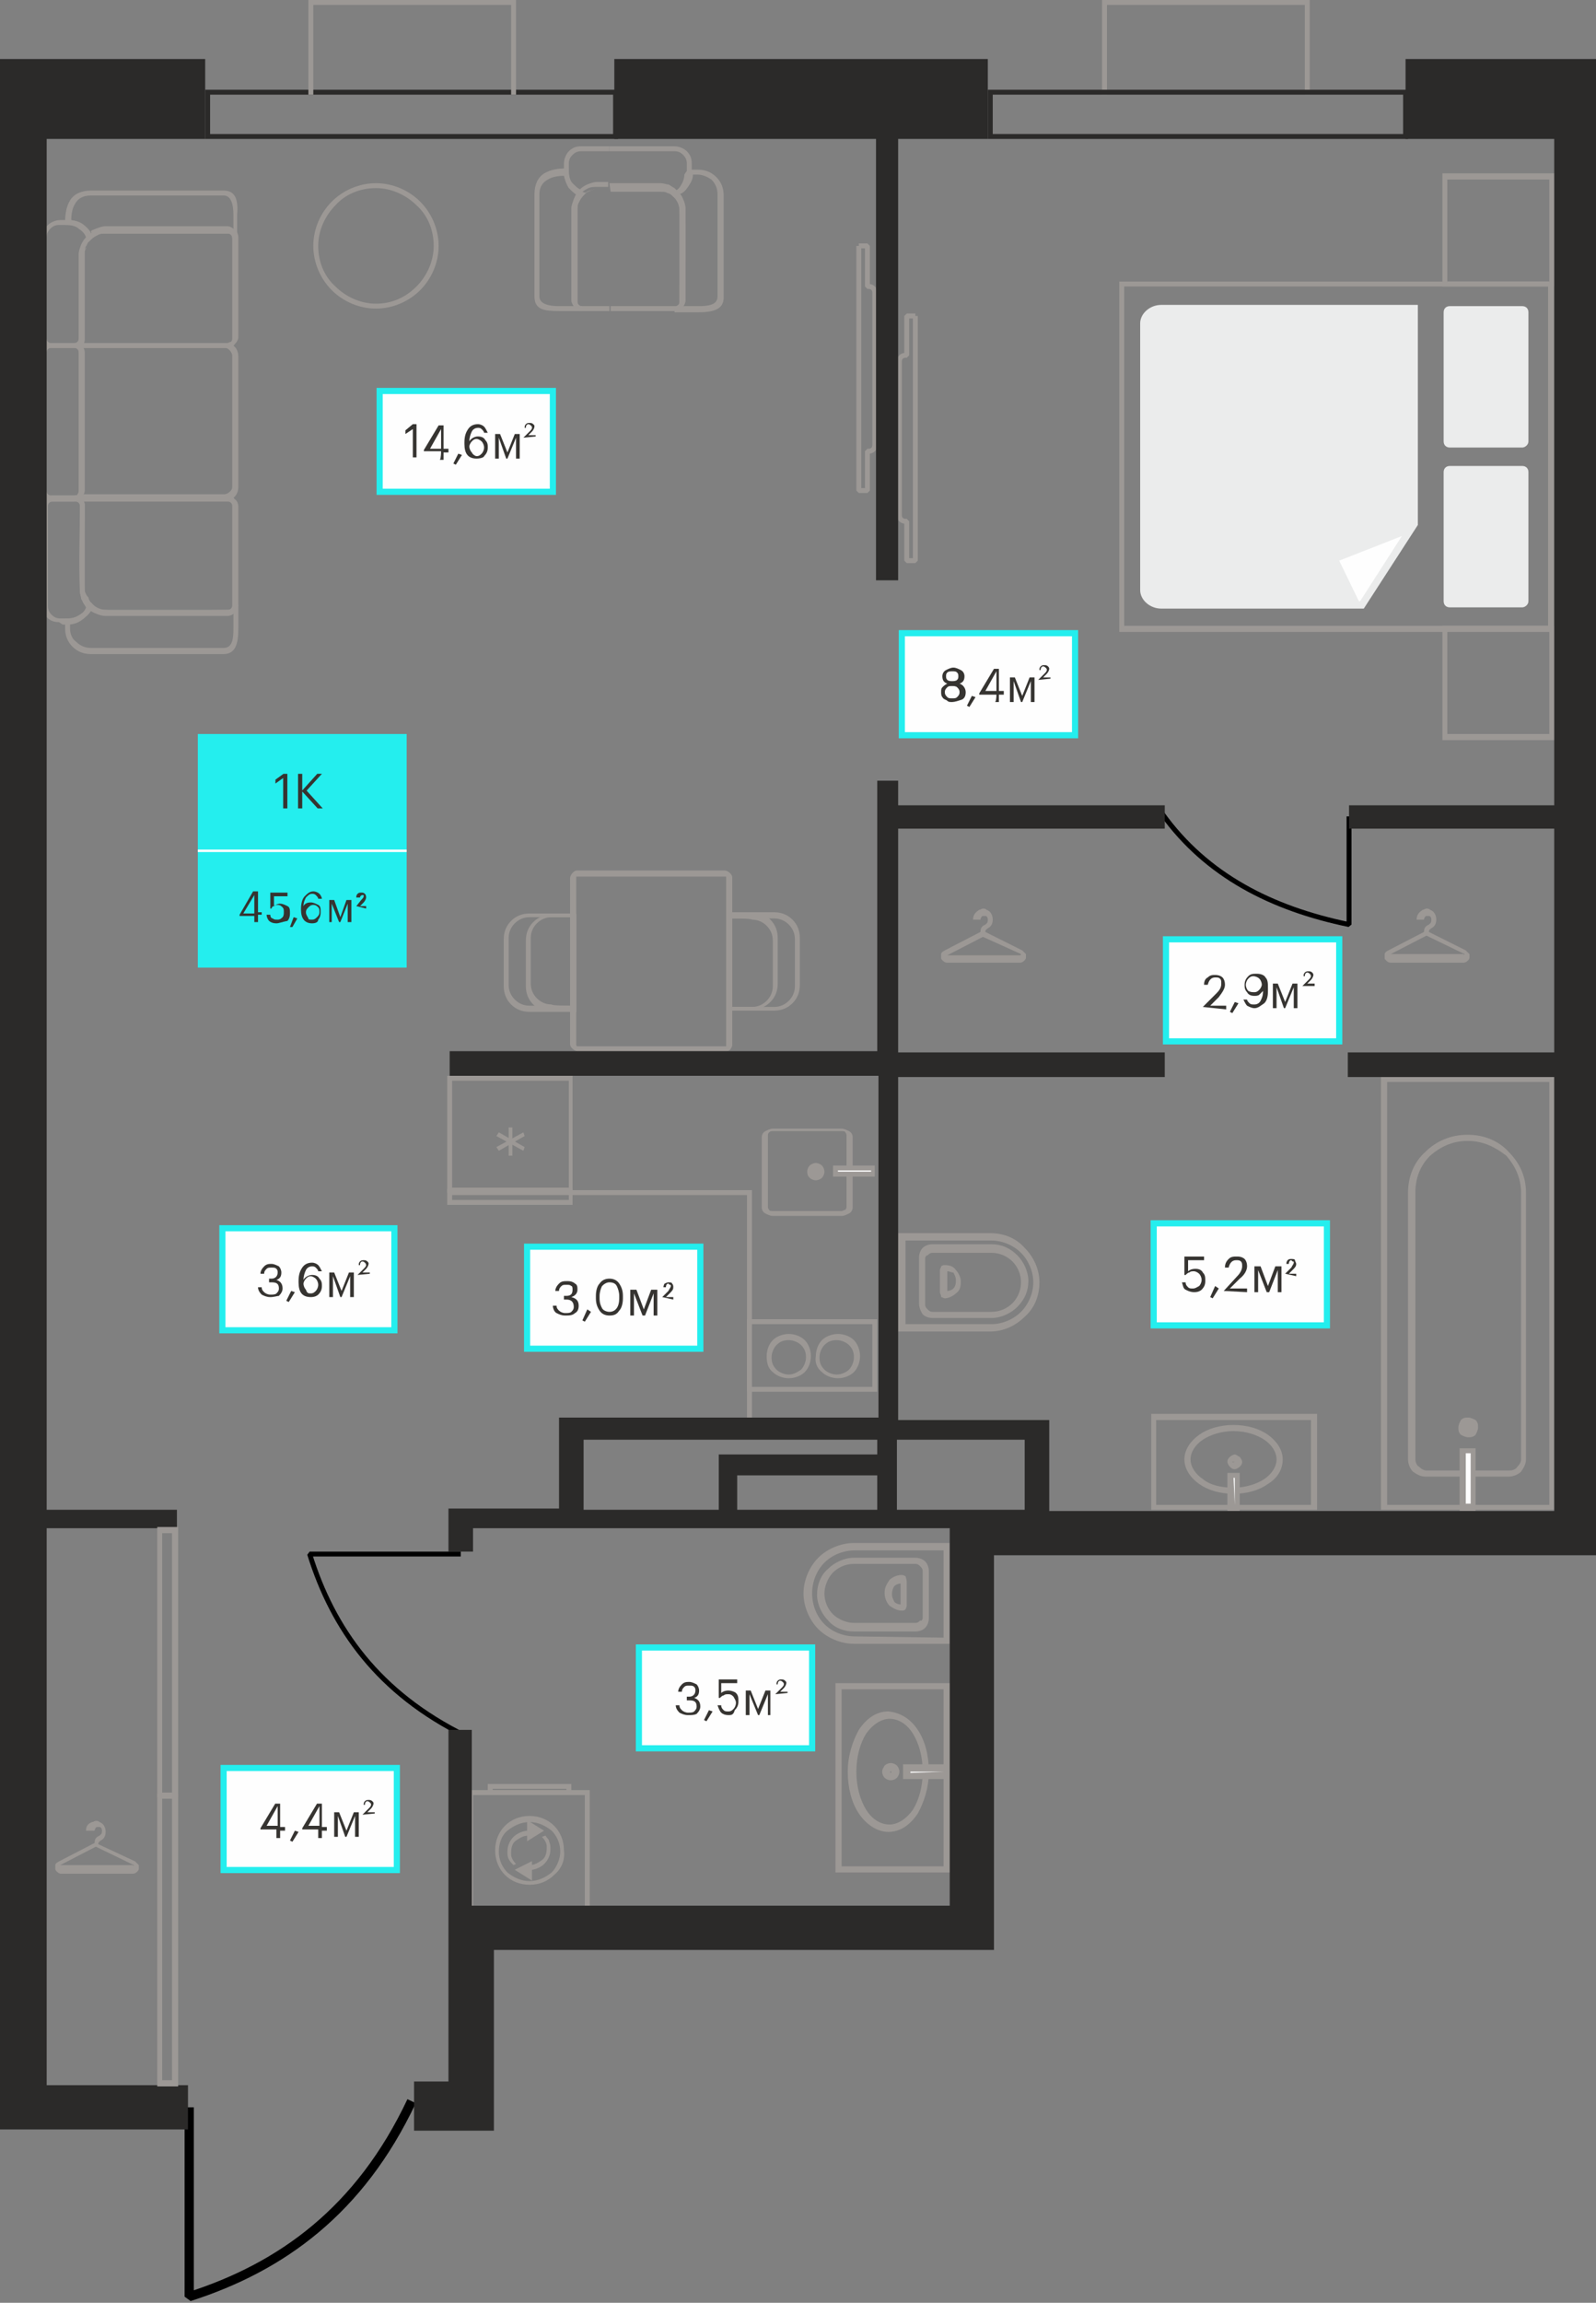 <?xml version="1.0" encoding="UTF-8"?><svg id="_Слой_1" data-name="Слой 1" xmlns="http://www.w3.org/2000/svg" xmlns:xodm="http://www.corel.com/coreldraw/odm/2003" version="1.1" viewBox="0 0 129.9 187.3"><rect x="0" y="0" width="129.9" height="187.3" fill="#808080" stroke="none"/><defs><style>.cls-1 {
        fill: #24eeee;
      }

      .cls-1, .cls-2, .cls-3, .cls-4, .cls-5, .cls-6, .cls-7 {
        stroke-width: 0px;
      }

      .cls-8, .cls-9 {
        stroke: #9c9895;
      }

      .cls-8, .cls-9, .cls-10 {
        stroke-width: .4px;
      }

      .cls-8, .cls-6 {
        fill: #9c9895;
      }

      .cls-8, .cls-11, .cls-12 {
        stroke-miterlimit: 10;
      }

      .cls-2 {
        fill: #2b2a29;
      }

      .cls-2, .cls-3, .cls-5 {
        fill-rule: evenodd;
      }

      .cls-3, .cls-7, .cls-11, .cls-12 {
        fill: #fefefe;
      }

      .cls-9, .cls-13, .cls-10 {
        fill: none;
        stroke-miterlimit: 1.213;
      }

      .cls-4 {
        fill: #363431;
      }

      .cls-5 {
        fill: #ebecec;
      }

      .cls-13 {
        stroke-width: .75px;
      }

      .cls-13, .cls-10 {
        stroke: #000;
      }

      .cls-14 {
        isolation: isolate;
      }

      .cls-11 {
        stroke-width: .5px;
      }

      .cls-11, .cls-12 {
        stroke: #24eeee;
      }

      .cls-12 {
        stroke-width: .5px;
      }</style></defs><g id="_Слой_1-2" data-name="Слой_1"><g id="_2648289764816" data-name=" 2648289764816"><path class="cls-6" d="M126.1,51.3h-8.3v8.4h8.3v-8.4ZM117.6,50.9h9v9.3h-9.2v-9.3h.2Z"/><path class="cls-6" d="M126.1,14.6h-8.3v8.3h8.3v-8.3ZM117.6,14.1h9v9.2h-9.2v-9.2c-.1,0,.2,0,.2,0Z"/><path class="cls-6" d="M126.1,23.3h-34.6v27.6h34.5v-27.6h.1ZM91.3,22.9h35.2v28.5h-35.4v-28.5h.2Z"/><path class="cls-5" d="M123.9,49.4h-5.9c-.3,0-.5-.2-.5-.5v-10.5c0-.3.2-.5.5-.5h5.9c.3,0,.5.2.5.5v10.5c0,.3-.3.5-.5.5Z"/><path class="cls-5" d="M123.9,36.4h-5.9c-.3,0-.5-.2-.5-.5v-10.5c0-.3.2-.5.5-.5h5.9c.3,0,.5.2.5.5v10.5c0,.3-.3.5-.5.5Z"/><path class="cls-5" d="M111,49.5h-16.5c-.9,0-1.7-.7-1.7-1.5v-21.7c0-.8.8-1.5,1.7-1.5h20.9v17.9l-4.4,6.8h0Z"/><path class="cls-3" d="M110.7,48.9l3.4-5.3-5.1,2,1.6,3.3h.1Z"/></g><g id="_2648289784688" data-name=" 2648289784688"><path class="cls-6" d="M126.3,122.8h-13.9v-35.3h14.1v35.3h-.2ZM112.9,122.4h13.2v-34.4h-13.2v34.4Z"/><path class="cls-6" d="M119.4,92.3h.1c1.3,0,2.5.5,3.3,1.4.9.9,1.4,2,1.4,3.3v21.7c0,.4-.2.7-.4,1-.2.2-.6.4-1,.4h-6.8c-.4,0-.7-.2-1-.4-.2-.2-.4-.6-.4-1v-21.7c0-1.3.5-2.5,1.4-3.3.9-.9,2.1-1.4,3.4-1.4h0ZM119.5,92.8h-.1c-1.2,0-2.2.5-3,1.2-.8.8-1.2,1.8-1.2,3v21.7c0,.2.1.5.3.6.2.2.4.3.6.3h6.8c.2,0,.5-.1.6-.3.2-.2.3-.4.3-.6v-21.7c0-1.2-.5-2.2-1.2-3-.9-.7-1.9-1.2-3.1-1.2h0Z"/><polygon class="cls-3" points="119 122.6 119 118 119.9 118 119.9 122.6 119 122.6"/><path class="cls-6" d="M118.8,122.6v-4.8h1.3v5.1h-1.3v-.3ZM119.3,118.2v4.1h.4v-4.1h-.4Z"/><path class="cls-6" d="M120.1,116.1c0-.3-.3-.6-.6-.6s-.6.3-.6.6.3.6.6.6.6-.2.6-.6Z"/><path class="cls-6" d="M119.8,116.1c0-.1,0-.2-.1-.3-.1-.1-.2-.1-.3-.1-.1,0-.2,0-.3.1-.1.1-.1.2-.1.3,0,.1,0,.2.1.3.1.1.2.1.3.1.1,0,.2,0,.3-.1.1-.1.1-.2.1-.3h0ZM120.1,115.5c.2.2.2.4.2.6s-.1.4-.2.6c-.2.2-.4.2-.6.2s-.4-.1-.6-.2c-.2-.2-.2-.4-.2-.6s.1-.4.2-.6c.2-.2.4-.2.6-.2s.4.1.6.2h0Z"/></g><g id="_2648289788384" data-name=" 2648289788384"><path class="cls-6" d="M73.1,107.9v-7.6h7.5c1.1,0,2.1.4,2.8,1.2.7.7,1.2,1.7,1.2,2.8s-.4,2.1-1.2,2.8c-.7.7-1.7,1.2-2.8,1.2h-7.5v-.4ZM73.7,100.8v6.9h7c.9,0,1.8-.4,2.4-1s1-1.5,1-2.4-.4-1.8-1-2.4-1.5-1-2.4-1h-7v-.1Z"/><path class="cls-6" d="M74.8,106v-3.7c0-.3.1-.6.3-.8s.5-.3.8-.3h4.8c.8,0,1.5.3,2.1.9.5.5.9,1.3.9,2.1s-.3,1.5-.9,2.1c-.5.5-1.3.9-2.1.9h-4.8c-.3,0-.6-.1-.8-.3-.2-.3-.3-.6-.3-.9h0ZM75.3,102.4v3.7c0,.2.1.3.2.4s.2.2.4.2h4.8c.7,0,1.3-.3,1.7-.7s.7-1,.7-1.7-.3-1.3-.7-1.7-1-.7-1.7-.7h-4.8c-.2,0-.3.1-.4.2-.1,0-.2.1-.2.3h0Z"/><path class="cls-6" d="M76.5,105.1v-1.8c0-.1.1-.2.1-.3.1-.1.2-.1.3-.1h0c.4,0,.7.1.9.4.2.2.4.6.4.9v.1c0,.4-.1.7-.4.9-.2.2-.6.4-.9.4h0c-.1,0-.2-.1-.3-.1,0-.2-.1-.3-.1-.4h0ZM77.1,103.4v1.6c.2,0,.4-.1.5-.2s.2-.3.2-.6v-.1c0-.2-.1-.4-.2-.6-.2,0-.3-.1-.5-.1Z"/></g><g id="_2648289788528" data-name=" 2648289788528"><path class="cls-6" d="M106.7,122.4v-6.9h-12.6v6.9h12.6ZM107.2,115.3v7.5h-13.5v-7.8h13.5v.3Z"/><path class="cls-6" d="M100.4,121c1,0,1.9-.3,2.5-.7.6-.4,1-1,1-1.6s-.4-1.2-1-1.6-1.5-.7-2.5-.7-1.9.3-2.5.7c-.6.4-1,1-1,1.6s.4,1.2,1,1.6c.6.5,1.5.7,2.5.7ZM103.2,120.7c-.7.5-1.7.8-2.8.8s-2.1-.3-2.8-.8c-.7-.5-1.2-1.2-1.2-2s.5-1.5,1.2-2,1.7-.8,2.8-.8,2.1.3,2.8.8c.7.5,1.2,1.2,1.2,2,0,.8-.4,1.5-1.2,2Z"/><polygon class="cls-3" points="100.7 122.6 100.7 120 100.2 120 100.2 122.6 100.7 122.6"/><path class="cls-6" d="M100.5,122.4v-2.2h-.1l.1,2.2h0ZM100.9,120v2.9h-1v-3.1h1v.2h0Z"/><path class="cls-6" d="M100.8,118.9c0-.2-.2-.4-.4-.4s-.4.2-.4.4.2.4.4.4.4-.2.4-.4ZM100.5,118.9s0,.1,0,0c-.1.1-.2,0-.2,0q.1-.1.2,0,0-.1,0,0Z"/><path class="cls-6" d="M100.9,118.5c.1.1.2.3.2.4,0,.2-.1.3-.2.4s-.3.2-.4.2c-.2,0-.3-.1-.4-.2s-.2-.3-.2-.4c0-.2.1-.3.2-.4s.3-.2.4-.2.2.1.4.2h0ZM100.5,119h0ZM100.5,119h0ZM100.5,118.9h0q0,.1,0,0h0ZM100.4,118.9h0c-.1.1,0,.1,0,.1v-.1h0ZM100.4,118.9h0ZM100.4,118.9h0c-.1-.1-.1,0-.1,0h.1ZM100.4,118.9h.1c.1,0,0-.1-.1,0h0ZM100.4,118.9v-.1.1h0ZM100.3,118.8h0ZM100.4,118.9h0ZM100.5,118.8h0ZM100.5,119s.1-.1,0,0h0ZM100.4,118.9h-.1s0,.1.1,0h0Z"/></g><g id="_2648289791360" data-name=" 2648289791360"><path class="cls-6" d="M77.3,125.8v7.9h-7.8c-1.1,0-2.2-.5-2.9-1.2-.7-.7-1.2-1.8-1.2-2.9s.5-2.2,1.2-2.9c.7-.7,1.8-1.2,2.9-1.2h7.8v.3h0ZM76.8,133.2v-7.1h-7.2c-1,0-1.9.4-2.5,1s-1,1.5-1,2.5.4,1.9,1,2.5,1.5,1,2.5,1l7.2.1h0Z"/><path class="cls-6" d="M75.6,127.8v3.8c0,.3-.1.6-.3.8-.2.2-.5.3-.8.3h-5c-.8,0-1.6-.3-2.1-.9-.5-.5-.9-1.3-.9-2.1s.3-1.6.9-2.1c.5-.5,1.3-.9,2.1-.9h5c.3,0,.6.1.8.3.2.2.3.5.3.8h0ZM75.1,131.6v-3.8c0-.2-.1-.3-.2-.4s-.2-.2-.4-.2h-5c-.7,0-1.3.3-1.7.7s-.7,1.1-.7,1.7c0,.7.3,1.3.7,1.7.4.4,1.1.7,1.7.7h5c.2,0,.3-.1.4-.2.1.1.2-.1.2-.2h0Z"/><path class="cls-6" d="M73.8,128.8v1.8c0,.1-.1.3-.1.3-.1.1-.2.1-.3.1h0c-.4,0-.7-.2-1-.4-.2-.2-.4-.6-.4-1v-.1c0-.4.2-.7.4-1,.2-.2.6-.4,1-.4h0c.1,0,.3.1.3.1.1.3.1.4.1.6h0ZM73.3,130.5v-1.7c-.2,0-.4.1-.5.2-.1.1-.2.4-.2.6v.1c0,.2.1.4.2.6.1.1.3.2.5.2Z"/></g><g id="_2648289790496" data-name=" 2648289790496"><path class="cls-6" d="M76.8,137.4h-8.3v14.4h8.3v-14.4ZM68.2,136.9h9.2v15.4h-9.4v-15.4h.2Z"/><path class="cls-6" d="M75.1,144.1c0-1.2-.3-2.3-.8-3.1s-1.2-1.2-1.9-1.2-1.4.5-1.9,1.2c-.5.8-.8,1.9-.8,3.1s.3,2.3.8,3.1,1.2,1.2,1.9,1.2,1.4-.5,1.9-1.2c.5-.8.8-1.9.8-3.1ZM74.7,140.7c.6.9.9,2.1.9,3.4s-.4,2.5-.9,3.4c-.6.9-1.4,1.5-2.4,1.5-.9,0-1.8-.6-2.4-1.5s-.9-2.1-.9-3.4.4-2.5.9-3.4c.6-.9,1.4-1.5,2.4-1.5,1.0.1,1.8.6,2.4,1.5Z"/><polygon class="cls-3" points="77 143.8 73.8 143.8 73.8 144.4 77 144.4 77 143.8"/><path class="cls-6" d="M76.8,144.1h-2.7v.1l2.7-.1h0ZM73.8,143.5h3.5v1.2h-3.8v-1.2h.3Z"/><path class="cls-6" d="M72.5,143.7c-.2,0-.4.2-.4.4s.2.4.4.4.4-.2.4-.4c.1-.2-.1-.4-.4-.4ZM72.5,144c.1,0,.1.1,0,0q.1.2,0,.2s-.1,0,0-.2c-.1.1,0,0,0,0Z"/><path class="cls-6" d="M72,143.6c.1-.1.3-.2.5-.2s.4.1.5.2c.1.1.2.3.2.5s-.1.4-.2.5-.3.2-.5.2-.4-.1-.5-.2c-.1-.1-.2-.3-.2-.5,0-.2.1-.3.2-.5h0ZM72.6,144h0ZM72.6,144h0ZM72.6,144.1h0c.1,0,0-.1,0,0,0-.1,0,0,0,0ZM72.5,144.1l.1.1v-.1h-.1ZM72.5,144.1l.1.1-.1-.1ZM72.5,144.1l-.1.1h.1v-.1h0ZM72.5,144.1v-.1h-.1l.1.1-.1-.1.1.1h0ZM72.5,144.1h-.2v.1l.2-.1ZM72.4,144.2l.1-.1-.1.1ZM72.5,144.1l.1-.1-.1.1ZM72.4,144v.1h.2l-.2-.1.1.1-.1-.1ZM72.6,144h-.1.1ZM72.5,144.1v.2h.1l-.1-.2h0Z"/></g><g id="_2648289795104" data-name=" 2648289795104"><path class="cls-6" d="M38.5,155.1h9.1v-9.1h-9.1v9.1ZM47.8,155.5h-9.6v-9.9h9.8v9.9h-.2Z"/><path class="cls-6" d="M43.1,153c.7,0,1.3-.3,1.8-.7.4-.4.7-1.1.7-1.7,0-.7-.3-1.3-.7-1.7-.5-.4-1.1-.7-1.8-.7s-1.3.3-1.8.7-.7,1.1-.7,1.7c0,.7.3,1.3.7,1.7.5.4,1.1.7,1.8.7h0ZM45.1,152.5c-.5.5-1.2.8-2,.8s-1.5-.3-2-.8-.8-1.2-.8-2,.3-1.5.8-2,1.2-.8,2-.8,1.5.3,2,.8.8,1.2.8,2c.1.8-.2,1.5-.8,2h0Z"/><path class="cls-6" d="M41.8,151.7c-.2-.2-.3-.3-.4-.5-.1-.2-.1-.4-.1-.6,0-.5.2-.9.5-1.2s.8-.5,1.2-.5v.4c-.4,0-.7.2-1,.4s-.4.6-.4,1c0,.2,0,.3.1.5s.2.3.3.4l-.2.1h0ZM44.4,149.3c.1.2.3.3.3.5.1.2.1.4.1.6,0,.5-.2.9-.5,1.2s-.8.5-1.2.5v-.4c.4,0,.7-.2,1-.4s.4-.6.4-1c0-.2,0-.3-.1-.5s-.2-.3-.3-.4l.3-.1h0Z"/><path class="cls-6" d="M40.1,145.6h6v-.1h-6v.1ZM46.3,145.9h-6.6v-.8h6.8v.8h-.2Z"/><polygon class="cls-8" points="43.1 148.4 43.1 149.4 43.9 148.9 43.1 148.4"/><polygon class="cls-8" points="43.1 151.7 42.3 152.1 43.1 152.6 43.1 151.7"/></g><path class="cls-6" d="M79.2,74.8c0-.4.2-.6.5-.8.1,0,.2-.1.3-.1.1,0,.2,0,.3.1.3.1.5.4.5.8s-.2.6-.4.7c-.1.1-.2.1-.2.3l3,1.5.3.3v.3c0,.1-.1.2-.1.2-.1.1-.2.2-.4.2h-5.9c-.2,0-.3-.1-.4-.2s-.1-.1-.1-.2v-.3c0-.1.1-.2.3-.3l2.9-1.5c0-.4.2-.5.4-.6.1-.1.2-.1.2-.4,0-.2-.1-.3-.2-.3h-.2c-.1,0-.2.2-.2.3h-.6ZM83.1,77.6l-3.1-1.4-2.9,1.5h5.9q.1,0,.1-.1h0Z"/><path class="cls-6" d="M35.7,20c0,1.4-.6,2.7-1.5,3.6s-2.2,1.5-3.6,1.5-2.7-.6-3.6-1.5-1.5-2.2-1.5-3.6.6-2.7,1.5-3.6,2.2-1.5,3.6-1.5,2.7.6,3.6,1.5c.9.9,1.5,2.2,1.5,3.6ZM33.9,23.3c.8-.8,1.4-2,1.4-3.3s-.5-2.5-1.4-3.3c-.8-.8-2-1.4-3.3-1.4s-2.5.5-3.3,1.4c-.8.8-1.4,2-1.4,3.3s.5,2.5,1.4,3.3c.8.8,2,1.4,3.3,1.4,1.3,0,2.4-.5,3.3-1.4Z"/><g id="_2648289795728" data-name=" 2648289795728"><path class="cls-6" d="M59,85.5h-12c-.1,0-.3-.1-.4-.2-.1-.1-.2-.2-.2-.4v-13.5c0-.1.1-.3.2-.4.1-.1.2-.2.4-.2h12c.1,0,.3.1.4.2.1.1.2.2.2.4v13.6c0,.1-.1.3-.2.4s-.2.1-.4.1h0ZM47,85.1h12.1v-13.8h-12.2v13.7s0,.1.1.1h0Z"/><g><path class="cls-6" d="M46.9,74.5v7.8h-3.8c-.6,0-1.1-.2-1.5-.6s-.6-.9-.6-1.5v-3.8c0-.6.2-1.1.6-1.5.4-.4.9-.6,1.5-.6h3.8v.2h0ZM46.5,81.8v-7.2h-3.4c-.5,0-.9.2-1.2.5s-.5.7-.5,1.2v3.8c0,.5.2.9.5,1.2.3.3.7.5,1.2.5h3.4Z"/><path class="cls-6" d="M46.9,74.5v7.8h-2c-.6,0-1.1-.2-1.5-.6s-.6-.9-.6-1.5v-3.7c0-.6.2-1.1.6-1.5.4-.4.9-.6,1.5-.6h2v.1h0ZM46.5,81.8v-7.2h-1.6c-.5,0-.9.2-1.2.5s-.5.7-.5,1.2v3.7c0,.5.2.9.5,1.2.3.3.7.5,1.2.5,0,.1,1.6.1,1.6.1Z"/><path class="cls-6" d="M59.6,74.7v7.2h3.4c.5,0,.9-.2,1.2-.5.3-.3.5-.7.5-1.2v-3.8c0-.5-.2-.9-.5-1.2-.3-.3-.7-.5-1.2-.5h-3.4ZM59.2,82v-7.8h3.8c.6,0,1.1.2,1.5.6s.6.9.6,1.5v3.8c0,.6-.2,1.1-.6,1.5s-.9.6-1.5.6h-3.8v-.2Z"/><path class="cls-6" d="M59.6,74.7v7.2h1.6c.5,0,.9-.2,1.2-.5s.5-.7.5-1.2v-3.7c0-.5-.2-.9-.5-1.2-.3-.3-.7-.5-1.2-.5,0-.1-1.6-.1-1.6-.1ZM59.2,82v-7.8h2c.6,0,1.1.2,1.5.6s.6.9.6,1.5v3.7c0,.6-.2,1.1-.6,1.5-.4.4-.9.6-1.5.6h-2v-.1h0Z"/></g></g><path class="cls-9" d="M69.9,20v19.9h.7v-3.2h.1c.3,0,.5-.2.5-.5v-12.4c0-.3-.2-.5-.5-.5h-.1v-3.3h-.7Z"/><path class="cls-9" d="M74.5,25.7v19.9h-.7v-3.2h-.1c-.3,0-.5-.2-.5-.5v-12.5c0-.3.2-.5.5-.5h.1v-3.2s.7,0,.7,0Z"/><g id="_2648289732272" data-name=" 2648289732272"><path class="cls-6" d="M115.3,74.8c0-.4.2-.6.5-.8.1,0,.2-.1.3-.1.1,0,.2,0,.3.1.3.1.5.4.5.8s-.2.6-.4.7c-.1.1-.2.1-.2.3l3,1.5.3.3v.3c0,.1-.1.2-.1.2-.1.1-.2.2-.4.2h-5.9c-.2,0-.3-.1-.4-.2s-.1-.1-.1-.2v-.3c0-.1.1-.2.3-.3l2.9-1.5c0-.4.2-.5.4-.6.1-.1.2-.1.2-.4,0-.2-.1-.3-.2-.3h-.2c-.1,0-.2.2-.2.3h-.6ZM119.2,77.6l-3.1-1.5-2.9,1.5h5.9q.1.1.1,0h0Z"/></g><g id="_2648289732848" data-name=" 2648289732848"><g><path class="cls-6" d="M61.1,112.8v-5.1h9.9v5.1h-9.9ZM60.8,107.5v5.7h10.6v-5.9h-10.6v.2Z"/><path class="cls-6" d="M68.1,111.8c-.4,0-.8-.2-1-.4-.3-.3-.4-.6-.4-1s.2-.8.4-1c.3-.3.6-.4,1-.4s.8.2,1,.4c.3.3.4.6.4,1s-.2.8-.4,1c-.2.2-.6.4-1,.4ZM66.9,111.6c.3.3.8.5,1.3.5s1-.2,1.3-.5.5-.8.5-1.3-.2-1-.5-1.3-.8-.5-1.3-.5-1,.2-1.3.5-.5.8-.5,1.3c-.1.5.1,1.0.5,1.3h0Z"/><path class="cls-6" d="M64.2,111.8c-.4,0-.8-.2-1-.4-.3-.3-.4-.6-.4-1s.2-.8.4-1c.3-.3.6-.4,1-.4s.8.2,1,.4c.3.3.4.6.4,1s-.2.8-.4,1c-.3.2-.6.4-1,.4h0ZM62.9,111.6c.3.3.8.5,1.3.5s1-.2,1.3-.5.5-.8.5-1.3-.2-1-.5-1.3-.8-.5-1.3-.5-1,.2-1.3.5-.5.8-.5,1.3.1,1.0.5,1.3h0Z"/></g><g><path class="cls-6" d="M46.3,96.6v-8.7h-9.5v8.7h9.5ZM46.6,87.7v9.3h-10.2v-9.5h10.2v.2h0Z"/><path class="cls-6" d="M46.3,97.1h-9.5v.5h9.5v-.5ZM36.6,96.7h10v1.3h-10.2v-1.3h.2Z"/><polygon class="cls-6" points="40.4 93.3 42.6 92.1 42.7 92.4 40.6 93.6 40.4 93.3"/><polygon class="cls-6" points="40.6 92.1 42.7 93.3 42.6 93.6 40.4 92.4 40.6 92.1"/><polygon class="cls-6" points="41.4 94 41.4 91.7 41.7 91.7 41.7 94 41.4 94"/></g><g><path class="cls-6" d="M62.9,98.9h5.6c.2,0,.4-.1.6-.2s.3-.3.3-.5v-5.7c0-.2-.1-.4-.3-.5-.2-.1-.4-.2-.6-.2h-5.6c-.2,0-.4.1-.6.2-.2.1-.3.3-.3.5v5.7c0,.2.1.4.3.5.2.1.4.2.6.2h0ZM68.5,98.5h-5.6c-.1,0-.3,0-.3-.1-.1-.1-.1-.2-.1-.3v-5.7c0-.1,0-.2.1-.3.1-.1.2-.1.3-.1h5.6c.1,0,.3,0,.3.1.1.1.1.2.1.3v5.7c0,.1,0,.2-.1.3-.1,0-.2.1-.3.1h0Z"/><path class="cls-6" d="M66.4,95.8c-.3,0-.6-.3-.6-.6s.3-.6.6-.6.6.3.6.6-.3.6-.6.6Z"/><path class="cls-6" d="M66.4,95.6c-.1,0-.2,0-.3-.1-.1-.1-.1-.2-.1-.3,0-.1,0-.2.1-.3.1-.1.2-.1.3-.1.1,0,.2,0,.3.1.1.1.1.2.1.3,0,.1,0,.2-.1.3-.1.1-.2.1-.3.1h0ZM65.9,95.8c.1.1.3.2.5.2s.4-.1.5-.2.2-.3.2-.5-.1-.4-.2-.5-.3-.2-.5-.2-.4.1-.5.2-.2.3-.2.5c0,.1,0,.3.2.5h0Z"/><polygon class="cls-3" points="68 95.5 71.1 95.5 71.1 95 68 95 68 95.5"/><path class="cls-6" d="M68,95.7h3.2v-.9h-3.4v.9h.2ZM70.9,95.3h-2.7v-.1h2.7v.1Z"/></g></g><polygon class="cls-6" points="36.6 96.8 61.2 96.8 61.2 115.4 60.8 115.4 60.8 97.2 36.6 97.2 36.6 96.8"/><g id="_2648289734144" data-name=" 2648289734144"><path class="cls-6" d="M5.3,50.5v.6c0,.6.2,1.1.6,1.5s.9.6,1.5.6h10.8c1,0,1.2-.9,1.2-2.1v-1.9h-.4c0,.1,0,.2-.1.3s-.2.1-.3.1c-3,0-7.3.3-10,0-.6,0-1-.4-1-.4l-.2-.2-.1.3c-.3.3-.5.5-.8.7s-.6.3-1,.3h-.2v.2h0ZM5.7,51.1v-.4c.4,0,.7-.2,1-.4.3-.1.5-.3.7-.6.2.1.6.3,1.1.3,3.1.2,7,0,10.3,0h0q.1,0,.2-.1v1.2c0,.9-.1,1.6-.8,1.6H7.4c-.5,0-.9-.2-1.2-.5-.3-.2-.5-.6-.5-1.1h0Z"/><path class="cls-6" d="M18.2,15.5H7.4c-.8,0-1.4.3-1.7.8-.3.5-.4,1.1-.4,1.8v.2h.2c.4,0,.7.1,1,.3.3.2.5.5.6.8l.1.3.2-.2c.2-.2.4-.3.6-.4.2-.1.4-.1.6-.1h9.9c.1,0,.2,0,.3.1.1.1.1.2.1.3h.4v-1.9c.1-1.2-.1-2-1.1-2h0ZM7.4,15.9h10.8c.6,0,.8.7.8,1.6v1.2c-.1-.1-.3-.1-.4-.1h-10c-.2,0-.5,0-.7.1s-.3.1-.5.3c-.2-.3-.4-.5-.6-.7-.3-.2-.6-.3-1-.4,0-.5.1-1,.3-1.3.2-.4.6-.7,1.3-.7h0Z"/><path class="cls-6" d="M6.1,40.3h-1.9c-.1,0-.2,0-.3-.1s-.1-.2-.1-.3v-11.2c0-.1,0-.2.1-.3.1-.1.2-.1.3-.1h1.8c.1,0,.2,0,.3.1.1.1.1.2.1.3v11.2c0,.1,0,.2-.1.3,0,.1-.1.1-.2.1ZM4.2,40.8h1.8c.2,0,.4-.1.6-.2.2-.2.2-.4.2-.6v-11.3c0-.2-.1-.4-.2-.6s-.4-.2-.6-.2h-1.8c-.2,0-.4.1-.6.2-.2.2-.2.4-.2.6v11.2c0,.2.1.4.2.6.2.2.4.3.6.3Z"/><path class="cls-6" d="M18.3,27.9H6.1v.4c.1,0,.2,0,.3.1.1.1.1.2.1.3v11.2c0,.1,0,.2-.1.3s-.2.1-.3.1v.4h12.2c.3,0,.6-.1.8-.3.2-.2.3-.5.3-.8v-10.6c0-.3-.1-.6-.3-.8-.2-.2-.5-.3-.8-.3ZM6.8,28.3h11.5c.2,0,.3.1.4.2s.2.3.2.4v10.7c0,.2-.1.3-.2.4-.1.1-.3.2-.4.2H6.8c.1-.1.1-.3.1-.4v-11.1c0-.1,0-.2-.1-.4h0Z"/><path class="cls-6" d="M18.5,27.9H6.8c0,.1-.1.1-.1.2-.2.2-.4.2-.6.2h12.4c.2,0,.5-.1.6-.3.2-.2.3-.4.3-.6v-8.1c0-.2-.1-.5-.3-.6-.2-.2-.4-.3-.6-.3h-9.9c-.3,0-.5.1-.8.2-.2.1-.3.1-.4.2,0,.1.1.2.1.3v.1l-.1.1c.2-.1.3-.3.5-.3.3,0,.5,0,.7,0h9.9c.1,0,.2,0,.3.1.1.1.1.2.1.3v8.1c0,.1,0,.2-.1.3-.1,0-.2.1-.3.1h0ZM6.9,20.4c.1-.4.3-.8.5-1-.2.2-.3.3-.4.6,0,.2,0,.3-.1.4Z"/><path class="cls-6" d="M5.5,17.9h-.6c-.4,0-.8.2-1,.4-.3.3-.4.6-.4,1v8.2c0,.2.1.4.2.6s.4.2.6.2h1.8c.2,0,.4-.1.6-.2.2-.2.2-.4.2-.6v-6.8c0-.2,0-.5.1-.7s.2-.4.4-.6l.1-.1v-.1c-.1-.4-.4-.7-.8-1-.3-.2-.7-.3-1.1-.3h-.1ZM5.1,18.3h.4c.3,0,.7.1.9.3.3.2.5.4.6.7-.2.2-.3.4-.4.6-.1.3-.2.5-.2.8v6.8c0,.1,0,.2-.1.3-.1.1-.2.1-.3.1h-1.8c-.1,0-.2,0-.3-.1s-.1-.2-.1-.3v-8.2c0-.3.1-.5.3-.7.2-.2.4-.3.7-.3h.3Z"/><path class="cls-6" d="M5.5,50.3h-.6c-.3,0-.5-.1-.7-.3s-.3-.4-.3-.7v-8.1c0-.1,0-.2.1-.3.1-.1.2-.1.3-.1h1.8c.1,0,.2,0,.3.1.1.1.1.2.1.3v6.8c0,.3.1.6.2.8,0,.2.2.4.3.6-.1.3-.3.5-.5.6-.3.2-.6.3-.9.3h-.1ZM5.1,50.8h.4c.4,0,.8-.1,1.2-.4.3-.2.6-.6.8-1v-.1l-.1-.1c-.2-.2-.3-.3-.4-.6-.1-.2-.1-.4-.1-.7v-6.8c0-.2-.1-.4-.2-.6-.2-.2-.4-.2-.6-.2h-1.9c-.2,0-.4.1-.6.2-.2.2-.2.4-.2.6v8.1c0,.4.2.8.4,1,.3.3.6.4,1,.4l.3.2h0Z"/><path class="cls-6" d="M18.5,40.3H6.1v.4c.1,0,.2,0,.3.1.1.1.1.2.1.3,0,2.3-.1,4.7,0,7h0c0,.2.1.4.1.6.1.2.2.3.3.5.1.1.1.2.2.2.2.2.4.4.7.5.2.1.5.2.8.2h9.9c.2,0,.5-.1.6-.3.2-.2.3-.4.3-.6v-8c0-.2-.1-.5-.3-.6-.1-.2-.4-.3-.6-.3h0ZM6.8,40.8h11.7c.1,0,.2,0,.3.1.1.1.1.2.1.3v8c0,.1,0,.2-.1.3s-.2.1-.3.1h-9.9c-.2,0-.4,0-.6-.1-.2-.1-.4-.2-.5-.4l-.1-.1c-.1-.1-.2-.3-.2-.4-.2-.2-.2-.3-.3-.5-.2-2.1,0-4.8,0-6.9,0-.2,0-.3-.1-.4h0Z"/></g><g id="_2648289738080" data-name=" 2648289738080"><path class="cls-6" d="M43.5,24.1v-8.3c0-.8.3-1.4.8-1.7s1.1-.4,1.8-.4h.2v.3c0,.4.1.7.3,1s.5.5.8.6l.3.1-.2.2c-.2.2-.3.4-.4.6-.1.2-.1.4-.1.6v7.4c0,.1,0,.2.1.3.1.1.2.1.3.1v.4h-1.9c-1.2,0-2-.1-2-1.2h0ZM43.9,15.8v8.3c0,.6.7.8,1.6.8h1.2c-.1-.1-.1-.3-.1-.4v-7.4c0-.2,0-.5.1-.7s.1-.3.3-.5c-.3-.2-.5-.4-.7-.6-.2-.3-.3-.6-.4-1-.5,0-1,.1-1.3.3-.4.2-.7.6-.7,1.2h0Z"/><path class="cls-6" d="M49.6,25.3h-2.2c-.2,0-.5-.1-.6-.3-.2-.2-.3-.4-.3-.6v-7.4c0-.3.1-.5.2-.8.1-.2.1-.3.2-.4.1,0,.2.1.3.1h.1l.1-.1c-.1.2-.3.3-.3.5-.1.3-.1.5-.1.8v7.4c0,.1,0,.2.1.3.1.1.2.1.3.1h2.2v.4h0ZM48.4,15.4c-.4.1-.8.3-1,.5.2-.2.3-.3.6-.4.1,0,.3-.1.4-.1h0Z"/><path class="cls-6" d="M45.9,13.9v-.6c0-.4.2-.8.4-1,.3-.3.6-.4,1-.4h2.3v.4h-2.3c-.3,0-.5.1-.7.3s-.3.4-.3.7v.7c0,.3.1.7.3.9s.4.4.6.5c.2-.2.4-.3.6-.4.3-.1.5-.2.8-.2h.9v.4h-.9c-.2,0-.5,0-.7.1s-.4.2-.6.4l.1.3h-.1c-.4-.1-.7-.4-1-.8-.2-.3-.4-.7-.4-1.2v-.1h0Z"/><path class="cls-6" d="M56.2,13.8h.6c.6,0,1.1.2,1.5.6.4.4.6.9.6,1.5v8.3c0,1-.9,1.2-2.1,1.2h-1.9v-.4c.1,0,.2,0,.3-.1s.1-.2.1-.3c0-3,.3-4.7,0-7.5,0-.6-.4-1-.4-1l-.2-.2.3-.1c.3-.1.6-.3.8-.6s.3-.6.3-1v-.2c-.2-.2.1-.2.1-.2ZM56.8,14.2h-.4c0,.4-.2.7-.4,1s-.4.5-.7.6c.2.2.4.6.4,1.1.2,3.1,0,4.5,0,7.8h0q0,.1-.1.2h1.2c.9,0,1.6-.1,1.6-.8v-8.3c0-.5-.2-.9-.5-1.2-.3-.2-.7-.4-1.1-.4h0Z"/><path class="cls-6" d="M55.9,13.9v-.6c0-.3-.1-.5-.3-.7s-.4-.3-.7-.3h-5.3v-.4h5.3c.4,0,.8.2,1,.4.3.3.4.6.4,1v.7c0,.4-.1.8-.4,1.2-.2.3-.6.6-1,.8h-.1l-.1-.1c-.2-.2-.3-.3-.6-.4-.2-.1-.4-.1-.7-.1h-1.2v-.4h1.2c.3,0,.6.1.8.2.2.1.4.2.6.4.3-.1.5-.3.6-.5.2-.3.3-.6.3-.9l.2-.3h0Z"/><path class="cls-6" d="M49.6,14.9h4.2c.2,0,.4.1.6.1.2.1.3.2.5.3q.1.1.2.2c.2.2.4.4.5.7.1.2.2.5.2.8v7.4c0,.2-.1.5-.3.6-.2.2-.4.3-.6.3h-5.2v-.4h5.2c.1,0,.2,0,.3-.1s.1-.2.1-.3v-7.4c0-.2,0-.4-.1-.6s-.2-.4-.4-.5l-.1-.1c-.1-.1-.3-.2-.4-.2-.1-.1-.3-.1-.5-.1h-4.1l-.1-.7h0Z"/></g><path class="cls-13" d="M15.4,171.4v15.4c7.5-2.4,13.9-7,18.1-15.9"/><path class="cls-10" d="M109.8,66.4v8.8c-6.3-1.3-11.6-4-15.2-9"/><path class="cls-10" d="M37.5,126.4h-12.3c1.9,6.1,5.6,11.3,12.7,14.8"/><polygon class="cls-6" points="89.9 0 106.6 0 106.6 7.7 106.2 7.7 106.2 .4 90.1 .4 90.1 7.7 89.7 7.7 89.7 0 89.9 0"/><path class="cls-2" d="M17.1,10.9h32.8v-3.2H17.1v3.2ZM16.7,11.3h33.6v-4H16.7v4Z"/><path class="cls-2" d="M80.8,10.9h33.4v-3.2h-33.4v3.2ZM80.4,11.3h34.2v-4h-34.2v4Z"/><path class="cls-2" d="M129.9,122.8V4.8h-15.5v6.5h12.1v54.2h-16.7v1.9h16.7v18.2h-16.8v2h16.8v35.3h-41.1v-7.4h-12.3v-27.9h21.7v-2h-21.7v-18.2h21.7v-1.9h-21.7v-2h-1.7v22h-34.8v2h34.9v27.8h-26v7.4h-9v3.5h2v-1.9h38.8v30.7h-38.9v-14.3h-1.9v28.6h-2.8v4h6.5v-14.7h40.7v-32.1h49.2l-.2-3.7h0ZM83.4,117.1v5.7h-10.4v-5.7h10.4ZM47.5,117.1v5.7h11v-4.5h12.9v-1.2h-23.9ZM0,83.6V4.8h16.7v6.5H3.8v111.5h10.6v1.5H3.8v45.3h11.5v3.6H0v-89.6h0ZM71.4,122.8h-11.4v-2.8h11.4v2.8ZM71.3,47.2h1.8V11.3h7.3v-6.5h-30.4v6.5h21.3v35.9Z"/><polygon class="cls-6" points="25.3 0 42 0 42 7.7 41.6 7.7 41.6 .4 25.5 .4 25.5 7.7 25.1 7.7 25.1 0 25.3 0"/><g><path class="cls-6" d="M13.2,145.8v-21.1h.8v21.1h-.8ZM12.8,124.5v21.7h1.7v-22h-1.7v.3Z"/><path class="cls-6" d="M7,148.9c0-.4.2-.6.5-.7.1,0,.2-.1.3-.1s.2,0,.3.1c.3.1.5.4.5.8s-.2.6-.4.7c-.1.1-.2.1-.2.3l3,1.4c.1.1.2.2.3.3v.3c0,.1-.1.2-.1.2-.1.1-.2.2-.4.2h-5.8c-.2,0-.3-.1-.4-.2q-.1-.1-.1-.2v-.3c0-.1.1-.2.3-.3l2.9-1.5c0-.4.2-.5.4-.6.1-.1.2-.1.2-.4,0-.2-.1-.3-.2-.3h-.2c-.1,0-.2.2-.2.3h-.7ZM10.9,151.7l-3.1-1.5-2.9,1.5h5.9q.1.1.1,0h0Z"/><path class="cls-6" d="M13.2,146.3v22.9h.8v-22.9h-.8ZM12.8,169.4v-23.5h1.7v23.8h-1.7v-.3Z"/></g><g><g id="_2492549980208" data-name=" 2492549980208"><polygon class="cls-11" points="32.3 152.1 18.2 152.1 18.2 143.8 32.3 143.8 32.3 152.1"/><path class="cls-4" d="M22.6,148.8h-1.4v-.1l1.2-2h.4v1.9h.4v.3h-.4v.6h-.3v-.7h.1ZM22.6,148.5v-1.6l-.9,1.6h.9ZM23.6,149.7l.4-.8.3.1-.5.8-.2-.1h0ZM27.5,147.7v1.7h-.3v-2h.4l.6,1.5.6-1.5h.4v2h-.3v-1.7l-.7,1.7h-.1l-.6-1.7h0ZM26,148.8h-1.4v-.1l1.2-2h.4v1.9h.4v.3h-.4v.6h-.3v-.7h.1ZM26,148.5v-1.6l-.9,1.6h.9ZM29.5,147.6l.5-.5c.1-.1.2-.2.2-.3s0-.1-.1-.2c0,0-.1-.1-.2-.1s-.2.1-.2.3h-.1c0-.1,0-.2.1-.3s.2-.1.3-.1.2,0,.3.1.1.1.1.2c0,.1-.1.3-.2.4l-.3.3h.6v.1l-1,.1h0Z"/></g><g id="_2492549990192" data-name=" 2492549990192"><polygon class="cls-11" points="45 40 30.9 40 30.9 31.8 45 31.8 45 40"/><path class="cls-4" d="M33.6,34.9l-.6.4v-.3l.6-.5h.3v2.7h-.3v-2.3h0ZM35.9,36.7h-1.4v-.1l1.2-2h.4v1.9h.4v.3h-.4v.6h-.3c.1-.1.1-.7.1-.7ZM35.9,36.5v-1.6l-.9,1.6h.9ZM36.9,37.7l.4-.8.3.1-.5.8-.2-.1h0ZM38.8,37.3c-.7,0-1-.4-1-1.2v-.1c0-.5.1-.8.3-1.1s.5-.4.8-.4c.2,0,.4.1.5.2.1.1.2.3.3.5h-.3c0-.1-.1-.2-.2-.3s-.2-.1-.3-.1c-.2,0-.4.1-.5.3s-.2.5-.2.8c.1-.2.4-.4.7-.4s.5.1.6.3c.2.2.2.4.2.6,0,.3-.1.5-.3.7,0,.1-.3.2-.6.2h0ZM38.8,37.1c.2,0,.3-.1.4-.2s.2-.3.2-.5-.1-.4-.2-.5c-.1-.1-.3-.2-.4-.2-.2,0-.3.1-.4.2s-.2.3-.2.4c0,.2.1.4.2.5.1.2.3.3.4.3h0ZM40.6,35.6v1.7h-.3v-2h.4l.6,1.5.6-1.5h.4v2h-.3v-1.7l-.7,1.7h-.1l-.6-1.7h0ZM42.6,35.6l.5-.5c.1-.1.2-.2.2-.3s0-.1-.1-.2c0,0-.1-.1-.2-.1s-.2.1-.2.3h-.1c0-.1,0-.2.1-.3s.2-.1.3-.1.2,0,.3.1.1.1.1.2-.1.3-.2.4l-.3.3h.6v.1l-1,.1h0Z"/></g><g id="_2492549992784" data-name=" 2492549992784"><polygon class="cls-11" points="87.5 59.8 73.4 59.8 73.4 51.5 87.5 51.5 87.5 59.8"/><path class="cls-4" d="M77.5,57.1c-.2,0-.3,0-.4-.1s-.3-.1-.4-.3c-.1-.1-.1-.3-.1-.4,0-.2,0-.3.1-.4.1-.1.2-.2.4-.3-.3-.1-.4-.3-.4-.6,0-.2.1-.4.3-.5.2-.1.4-.2.6-.2s.4.1.6.2c.2.1.3.3.3.5,0,.3-.1.5-.4.6.3.1.5.4.5.7s-.1.5-.3.6c-.3.1-.6.2-.8.2h0ZM77.5,56.8c.2,0,.3,0,.4-.1s.2-.2.2-.4-.1-.3-.2-.4-.3-.1-.4-.1c-.2,0-.3,0-.4.1s-.2.2-.2.4.1.3.2.4c.1.1.2.1.4.1h0ZM77.5,55.4c.1,0,.3,0,.4-.1s.1-.2.1-.3,0-.2-.1-.3-.2-.1-.4-.1c-.1,0-.3,0-.4.1s-.1.2-.1.3,0,.2.1.3.3.1.4.1h0ZM78.7,57.4l.4-.8.3.1-.5.8-.2-.1h0ZM81.1,56.5h-1.4v-.1l1.2-2h.4v1.8h.4v.3h-.4v.6h-.3c.1-.1.1-.6.1-.6ZM81.1,56.2v-1.6l-.9,1.6h.9ZM82.5,55.4v1.7h-.3v-2h.4l.6,1.5.6-1.5h.4v2h-.3v-1.7l-.7,1.7h-.1l-.6-1.7h0ZM84.5,55.3l.5-.5c.1-.1.2-.2.2-.3s0-.1-.1-.2c0,0-.1-.1-.2-.1s-.2.1-.2.3h-.1c0-.1,0-.2.1-.3s.2-.1.3-.1c.1,0,.2,0,.3.1q.1.1.1.2c0,.1-.1.3-.2.4l-.3.3h.6v.1l-1.0.1h0Z"/></g><g id="_2492549991392" data-name=" 2492549991392"><polygon class="cls-11" points="109 84.7 94.9 84.7 94.9 76.4 109 76.4 109 84.7"/><path class="cls-4" d="M97.9,81.9l1.1-1.1c.3-.3.4-.5.4-.8,0-.2,0-.3-.1-.4s-.2-.1-.4-.1c-.3,0-.5.2-.6.6h-.3c0-.3.1-.5.3-.6.2-.2.4-.2.6-.2.3,0,.5.1.6.2s.2.3.2.6-.2.6-.5,1l-.7.7h1.3v.3l-1.9-.2h0ZM100.1,82.3l.4-.8.3.1-.5.8-.2-.1h0ZM102.1,82c-.2,0-.4-.1-.6-.2-.1-.1-.2-.3-.3-.5h.3c0,.1.1.2.2.3.1.1.2.1.4.1s.4-.1.5-.3c.1-.2.2-.4.2-.8l-.3.3c-.1.1-.3.1-.4.1-.3,0-.5-.1-.6-.3-.2-.2-.2-.4-.2-.6,0-.3.1-.5.3-.7.2-.2.4-.2.7-.2s.6.1.7.3c.2.2.2.5.2.9v.2c0,.5-.1.8-.3,1-.3.2-.5.4-.8.4h0ZM102.1,80.7c.2,0,.3-.1.4-.2s.2-.3.2-.4c0-.2-.1-.4-.2-.5s-.3-.2-.5-.2-.3.1-.4.2-.2.3-.2.5.1.4.2.5c.2.1.3.1.5.1h0ZM103.9,80.3v1.7h-.3v-2h.4l.6,1.5.6-1.5h.4v2h-.3v-1.7l-.7,1.7h-.1l-.6-1.7h0ZM106,80.2l.5-.5c.1-.1.2-.2.2-.3q0-.1-.1-.2s-.1-.1-.2-.1-.2.1-.2.3h-.1c0-.1,0-.2.1-.3.1-.1.2-.1.3-.1.1,0,.2,0,.3.1q.1.1.1.2c0,.1-.1.3-.2.4l-.3.3h.6v.2h-1Z"/></g><g id="_2492188058256" data-name=" 2492188058256"><polygon class="cls-11" points="32.1 108.2 18.1 108.2 18.1 99.9 32.1 99.9 32.1 108.2"/><path class="cls-4" d="M22,105.5c-.3,0-.5-.1-.7-.2-.2-.2-.3-.4-.3-.6h.3c0,.2.1.3.2.4s.3.2.5.2.4,0,.5-.1.2-.2.2-.4c0-.4-.2-.5-.6-.5h-.2v-.3h.2c.3,0,.5-.2.5-.5,0-.1,0-.2-.1-.3-.1-.1-.2-.1-.4-.1s-.3,0-.4.1-.2.2-.2.4h-.3c0-.2.1-.4.3-.6s.4-.2.6-.2.4.1.6.2c.1.1.2.3.2.5,0,.3-.1.5-.4.6.3.1.5.3.5.7,0,.2-.1.4-.3.6-.1,0-.4.1-.7.1h0ZM23.3,105.8l.4-.8.3.1-.5.8-.2-.1h0ZM25.3,105.5c-.7,0-1-.4-1-1.2v-.1c0-.5.1-.8.3-1.1.2-.3.5-.4.8-.4.2,0,.4.1.5.2s.2.3.3.5h-.3c0-.1-.1-.2-.2-.3-.1-.1-.2-.1-.3-.1-.2,0-.4.1-.5.3-.1.2-.2.5-.2.8.1-.2.4-.4.7-.4s.5.1.6.3c.2.2.2.4.2.6,0,.3-.1.5-.3.7-.1.1-.3.2-.6.2h0ZM25.3,105.2c.2,0,.3-.1.4-.2s.2-.3.2-.5-.1-.4-.2-.5-.3-.2-.4-.2c-.2,0-.3.1-.4.2s-.2.3-.2.4c0,.2.1.4.2.5.1.3.2.3.4.3h0ZM27.1,103.8v1.7h-.3v-2h.4l.6,1.5.6-1.5h.4v2h-.3v-1.7l-.7,1.7h-.1l-.6-1.7h0ZM29.1,103.7l.5-.5c.1-.1.2-.2.2-.3q0-.1-.1-.2s-.1-.1-.2-.1-.2.1-.2.3h-.1c0-.1,0-.2.1-.3.1-.1.2-.1.3-.1s.2,0,.3.1.1.1.1.2-.1.3-.2.4l-.3.3h.6v.1l-1,.1h0Z"/></g><g id="_2492188062720" data-name=" 2492188062720"><polygon class="cls-11" points="66.1 142.2 52 142.2 52 134 66.1 134 66.1 142.2"/><path class="cls-4" d="M56,139.5c-.3,0-.5-.1-.7-.2-.2-.2-.3-.4-.3-.6h.3c0,.2.1.3.2.4.1.1.3.2.5.2s.4,0,.5-.1.2-.2.2-.4c0-.4-.2-.5-.6-.5h-.2v-.3h.2c.3,0,.5-.2.5-.5,0-.1,0-.2-.1-.3s-.2-.1-.4-.1-.3,0-.4.1-.2.2-.2.4h-.3c0-.2.1-.4.3-.6.2-.2.4-.2.6-.2s.4.1.6.2c.1.1.2.3.2.5,0,.3-.1.5-.4.6.3.1.5.3.5.7,0,.2-.1.4-.3.6-.2.1-.4.1-.7.1h0ZM57.3,139.9l.4-.8.3.1-.5.8-.2-.1h0ZM59.3,139.5c-.3,0-.5-.1-.6-.2s-.2-.3-.3-.6h.3c0,.2.1.3.2.4.1.1.2.1.4.1s.3-.1.4-.2c.1-.1.2-.3.2-.5s-.1-.3-.2-.5c-.1-.1-.2-.2-.4-.2s-.3,0-.4.1c-.1,0-.2.1-.3.2h-.1v-1.5h1.5v.3h-1.3v.8c.1-.1.3-.2.6-.2.2,0,.5.1.6.2.2.2.2.4.2.7s-.1.5-.3.7c-.1.4-.3.4-.5.4h0ZM61,137.8v1.7h-.3v-2h.4l.6,1.5.6-1.5h.4v2h-.2v-1.7l-.7,1.7h-.1l-.7-1.7h0ZM63.1,137.8l.5-.5c.1-.1.2-.2.2-.3s0-.1-.1-.2c0,0-.1-.1-.2-.1s-.2.1-.2.3h-.1c0-.1,0-.2.1-.3s.2-.1.3-.1.2,0,.3.1.1.1.1.2c0,.1-.1.3-.2.4l-.3.3h.6v.1l-1,.1h0Z"/></g><g id="_2455614613744" data-name=" 2455614613744"><g><polygon class="cls-1" points="33.1 78.7 16.1 78.7 16.1 59.7 33.1 59.7 33.1 78.7"/><g class="cls-14"><path class="cls-4" d="M20.7,74.5h-1.2v-.1l1.1-1.9h.4v1.7h.3v.2h-.3v.6h-.3v-.5ZM20.7,74.3v-1.5l-.9,1.5h.9Z"/><path class="cls-4" d="M22.5,75.1c-.3,0-.5-.1-.6-.2s-.2-.3-.2-.5h.3c0,.2.1.3.2.3.1.1.2.1.4.1s.3-.1.4-.2.1-.3.1-.4c0-.2,0-.3-.1-.4s-.2-.2-.4-.2c-.1,0-.3,0-.3.1-.1,0-.2.1-.2.2h-.1v-1.3h1.4v.3h-1.1v.8c.1-.1.3-.2.5-.2s.4.1.6.2.2.3.2.6-.1.5-.2.6c-.5.1-.7.2-.9.2Z"/><path class="cls-4" d="M23.6,75.4l.3-.8.3.1-.4.7h-.2Z"/><path class="cls-4" d="M25.4,75.1c-.6,0-.9-.4-.9-1.1v-.1c0-.4.1-.8.3-1s.4-.4.7-.4c.2,0,.4.1.5.2s.2.3.2.4h-.3c0-.1-.1-.2-.2-.3-.1-.1-.2-.1-.3-.1-.2,0-.3.1-.5.3-.1.2-.2.4-.2.7.1-.2.3-.3.6-.3.2,0,.4.1.6.2s.2.3.2.6-.1.5-.2.6c0,.2-.2.3-.5.3ZM25.4,74.8c.2,0,.3-.1.4-.2s.2-.2.2-.4,0-.3-.1-.4-.2-.2-.4-.2-.3.1-.4.2-.2.2-.2.4.1.3.2.5c0,.1.1.1.3.1Z"/><path class="cls-4" d="M27,73.5v1.5h-.2v-1.8h.4l.5,1.4.5-1.4h.4v1.8h-.3v-1.5l-.6,1.5h-.1l-.6-1.5Z"/><path class="cls-4" d="M29,73.7l.4-.5c.1-.1.2-.2.2-.3v-.1h-.1c-.1,0-.2.1-.2.2h-.3c0-.1,0-.2.1-.3.1-.1.2-.1.3-.1s.2,0,.3.1q.1.1.1.3c0,.1-.1.3-.2.4l-.3.3h.5v.2l-.8-.2h0Z"/></g></g><polygon class="cls-7" points="16.1 69.1 33.1 69.1 33.1 69.3 16.1 69.3 16.1 69.1"/></g><g id="_2455614547312" data-name=" 2455614547312"><polygon class="cls-12" points="57 109.7 42.9 109.7 42.9 101.4 57 101.4 57 109.7"/><g class="cls-14"><path class="cls-4" d="M46,107c-.3,0-.5-.1-.7-.2s-.3-.4-.3-.6h.3c0,.2.1.3.2.4.1.1.3.2.5.2s.4,0,.5-.1.2-.2.2-.4c0-.4-.2-.6-.6-.6h-.2v-.3h.2c.4,0,.5-.2.5-.5,0-.1,0-.3-.1-.3-.1-.1-.2-.1-.4-.1s-.3,0-.4.1-.2.2-.2.4h-.3c0-.2.1-.4.3-.6s.4-.2.7-.2.5.1.6.2c.2.1.2.3.2.5,0,.3-.2.5-.5.6.4.1.6.3.6.7,0,.3-.1.5-.3.6-.2.2-.5.2-.8.2Z"/><path class="cls-4" d="M47.4,107.4l.4-.9.3.2-.5.8-.2-.1Z"/><path class="cls-4" d="M49.6,107c-.3,0-.6-.1-.8-.4s-.3-.6-.3-1v-.2c0-.4.1-.8.3-1,.2-.3.5-.4.8-.4s.6.1.8.4.3.6.3,1v.2c0,.4-.1.8-.3,1-.2.3-.4.4-.8.4ZM49.6,106.7c.5,0,.8-.4.8-1.1v-.2c0-.3-.1-.6-.2-.8s-.3-.3-.6-.3c-.2,0-.4.1-.6.3-.1.2-.2.5-.2.8v.2c0,.4.1.6.2.8s.4.3.6.3Z"/><path class="cls-4" d="M51.6,105.2v1.8h-.3v-2.1h.5l.6,1.6.6-1.6h.5v2.1h-.3v-1.8l-.7,1.8h-.2l-.7-1.8Z"/><path class="cls-4" d="M53.9,105.5l.5-.5c.1-.2.2-.3.2-.4s0-.1-.1-.1l-.1-.1c-.1,0-.2.1-.2.3h-.2c0-.2.1-.3.1-.3,0,0,.2-.1.3-.1s.3,0,.3.1c.1.1.1.2.1.3,0,.2-.1.3-.3.5l-.3.3h.6v.2l-.9-.2h0Z"/></g></g><g id="_2455614547312-2" data-name=" 2455614547312"><polygon class="cls-12" points="108 107.8 93.9 107.8 93.9 99.5 108 99.5 108 107.8"/><g class="cls-14"><path class="cls-4" d="M97.2,105.1c-.3,0-.5-.1-.7-.2s-.2-.3-.3-.6h.3c0,.2.1.3.2.4s.2.1.4.1.3-.1.5-.2c.1-.1.2-.3.2-.5s-.1-.4-.2-.5-.3-.2-.4-.2c-.2,0-.3,0-.4.1-.1,0-.2.1-.3.2h-.1v-1.5h1.6v.3h-1.3v.9c.1-.1.3-.2.6-.2s.5.1.6.3c.2.2.2.4.2.7s-.1.5-.3.7c-.1.1-.3.2-.6.2Z"/><path class="cls-4" d="M98.5,105.5l.4-.9.3.2-.5.8-.2-.1Z"/><path class="cls-4" d="M99.6,105l1.1-1.2c.3-.3.4-.6.4-.8s0-.3-.1-.4-.2-.1-.4-.1c-.3,0-.5.2-.6.6h-.3c0-.3.1-.5.3-.7s.4-.2.7-.2.5.1.6.2.2.3.2.6-.2.7-.6,1l-.8.8h1.4v.3l-1.9-.1h0Z"/><path class="cls-4" d="M102.4,103.3v1.8h-.3v-2.1h.5l.6,1.6.6-1.6h.5v2.1h-.3v-1.8l-.7,1.8h-.2l-.7-1.8Z"/><path class="cls-4" d="M104.6,103.6l.5-.5c.1-.2.2-.3.2-.4s0-.1-.1-.1l-.1-.1c-.1,0-.2.1-.2.3h-.2c0-.2.1-.3.1-.3.1-.1.2-.1.3-.1.1,0,.3,0,.3.1s.1.2.1.3c0,.2-.1.3-.3.5l-.3.3h.6v.2l-.9-.2h0Z"/></g></g></g></g><g><path class="cls-4" d="M23.047,63.279l-.629.452v-.318l.653-.472h.318v2.812h-.342v-2.474Z"/><path class="cls-4" d="M24.258,62.94h.342v1.353l1.223-1.357h.381l-1.25,1.369,1.313,1.447h-.413l-1.254-1.373v1.373h-.342v-2.812Z"/></g></svg>